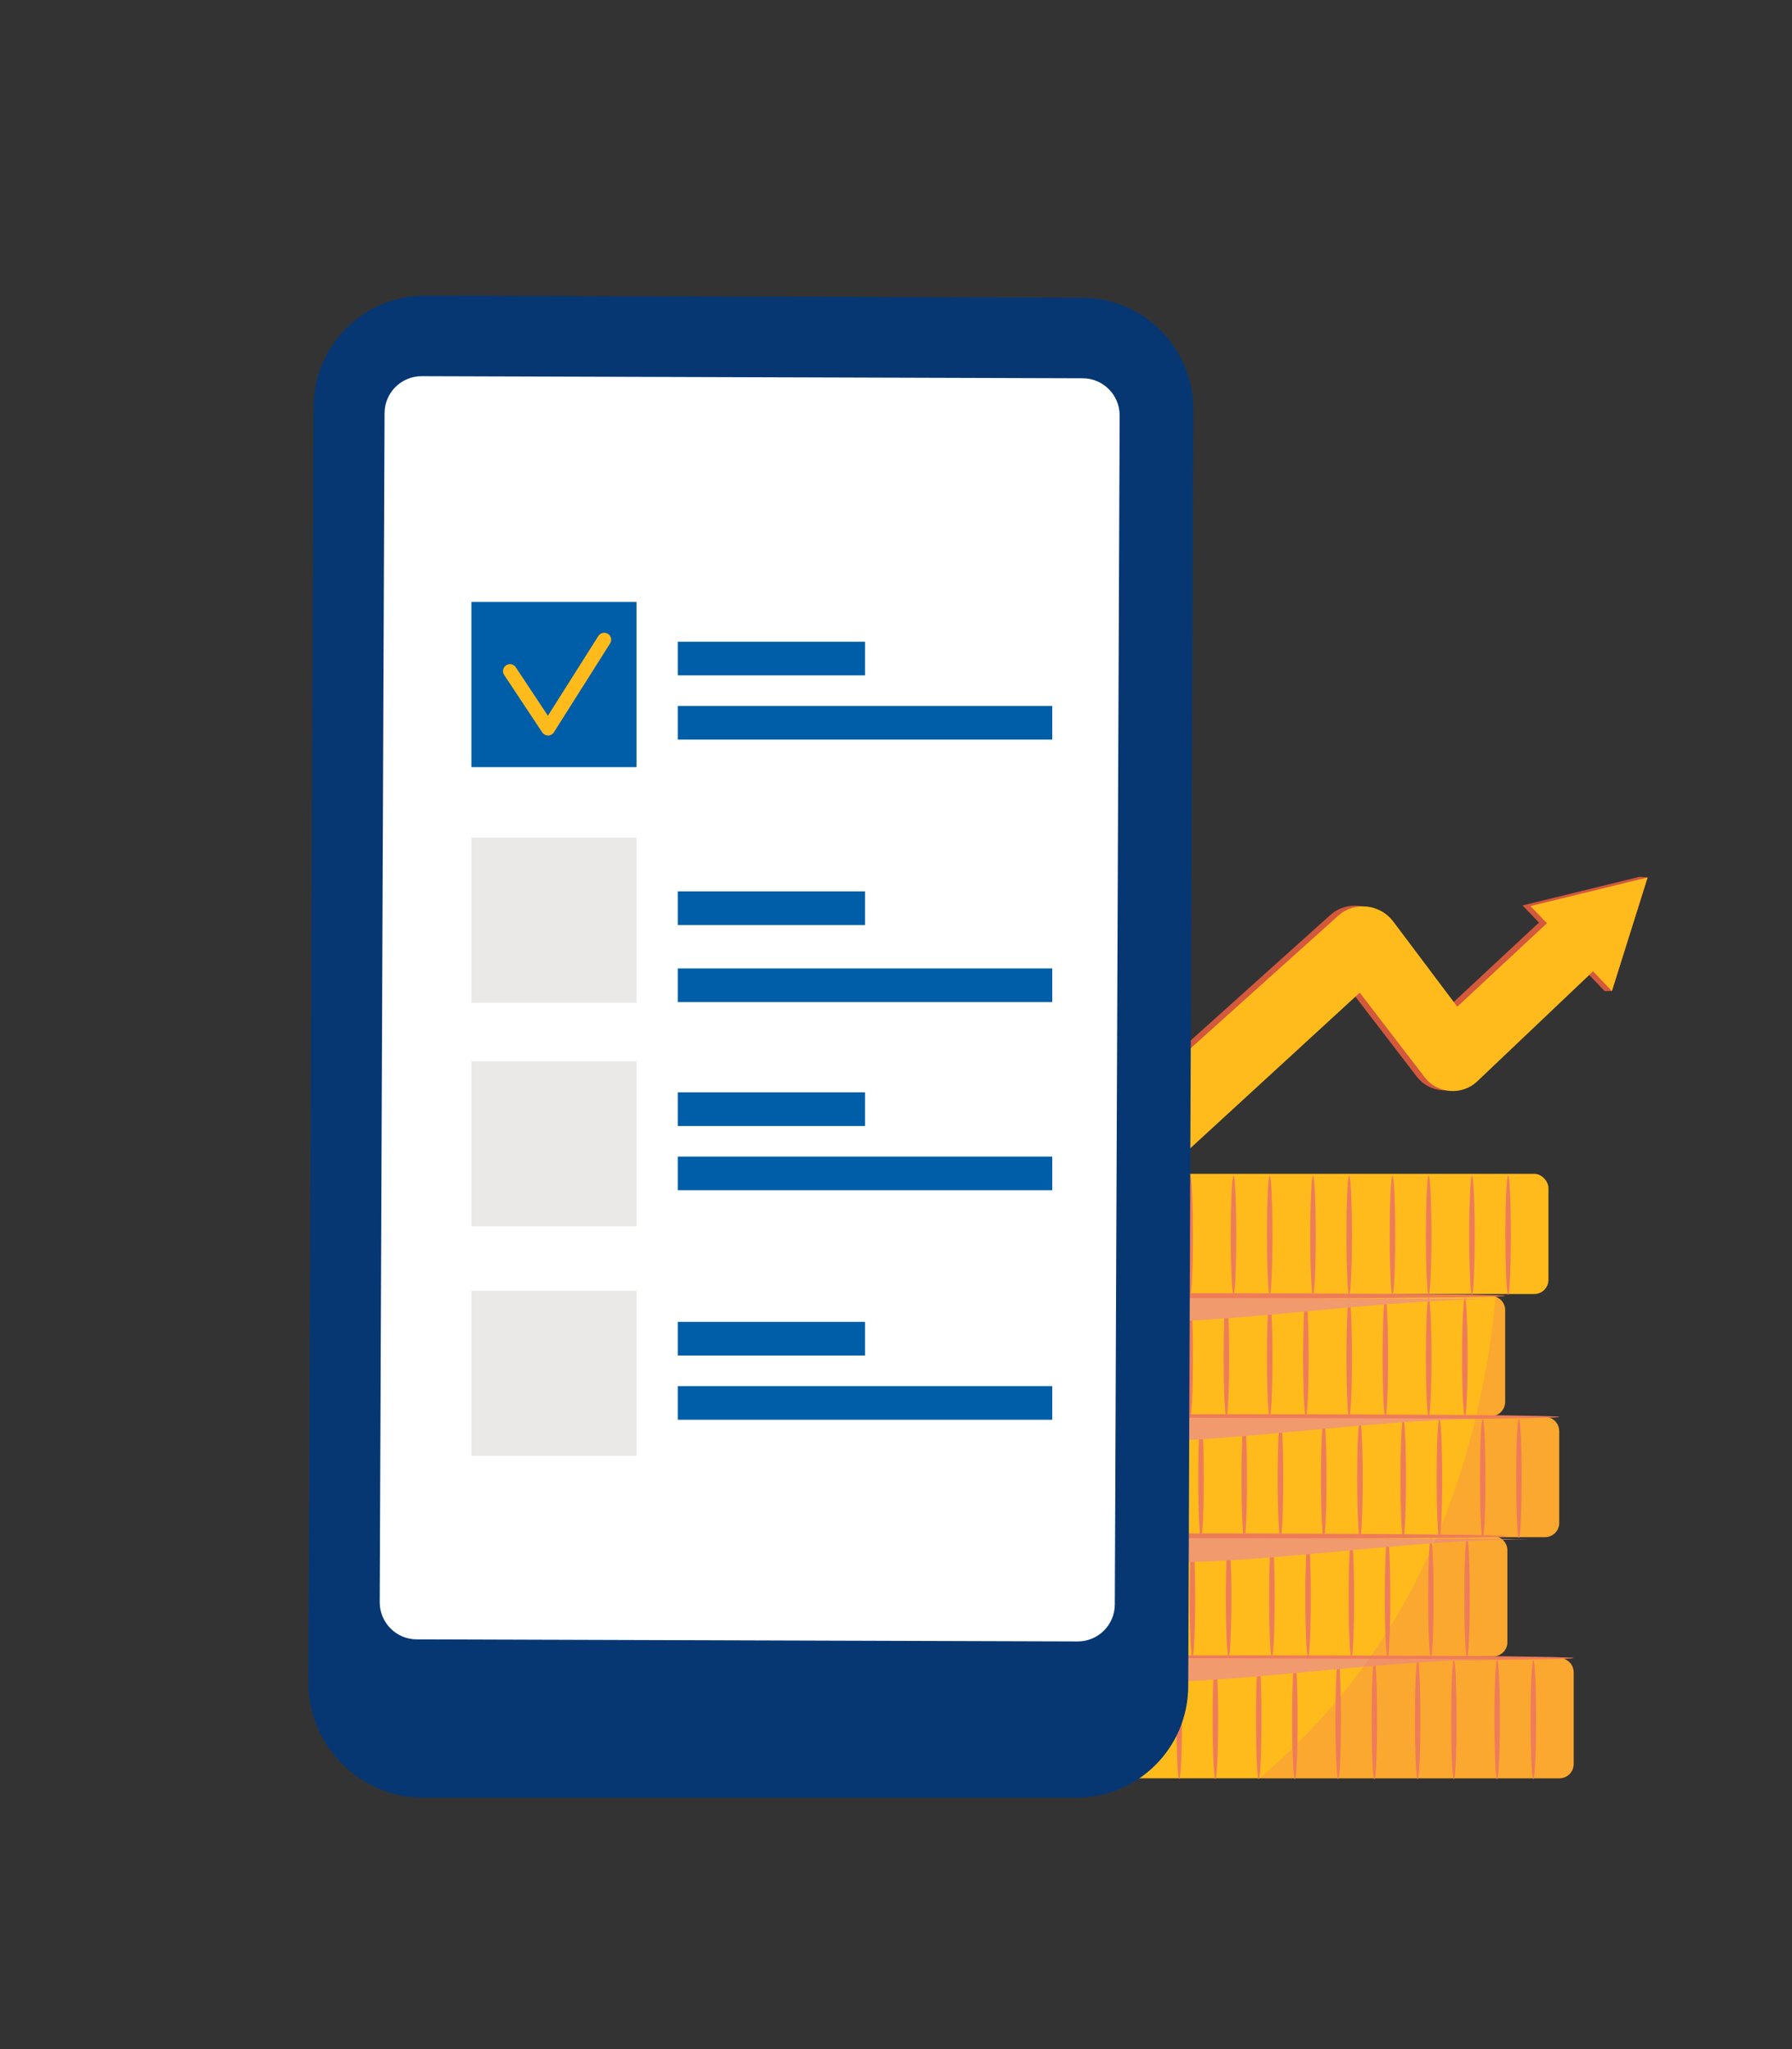<?xml version="1.0" encoding="UTF-8"?>
<svg xmlns="http://www.w3.org/2000/svg" viewBox="0 0 350 400">
  <rect x="0" y="0" width="350" height="400" fill="#333333" stroke="none"/>
  <g isolation="isolate">
    <g id="Ebene_1">
      <g>
        <g>
          <path d="M219.707,230.894c-1.798-.091-3.563-.744-4.94-1.968-3.052-2.709-3.028-7.159.055-9.908l45.085-40.473c1.474-1.313,3.497-1.933,5.54-1.703,2.034.229,3.889,1.279,5.089,2.875l12.536,16.667,17.205-16.012c2.574-2.395,6.664-2.206,9.134.396,2.455,2.586,2.401,6.602-.12,8.996l-22.344,21.214c-1.392,1.321-3.312,1.999-5.268,1.853-1.964-.146-3.771-1.108-4.947-2.639l-12.709-16.548-38.315,35.162c-1.644,1.497-3.847,2.197-6.002,2.087Z" fill="#d3583c"/>
          <polygon points="313.411 193.473 297.373 176.747 320.246 171.152 321.799 171.284 314.824 193.455 313.411 193.473" fill="#d3583c"/>
        </g>
        <g>
          <path d="M221.26,231.026c-1.798-.091-3.563-.744-4.94-1.968-3.052-2.709-3.028-7.159.055-9.908l45.085-40.473c1.474-1.314,3.497-1.933,5.54-1.703,2.034.229,3.889,1.279,5.089,2.875l12.536,16.667,17.205-16.012c2.574-2.395,6.664-2.206,9.134.396,2.455,2.586,2.401,6.602-.12,8.996l-22.344,21.214c-1.392,1.321-3.312,1.999-5.268,1.853-1.964-.146-3.771-1.108-4.947-2.639l-12.709-16.548-38.315,35.162c-1.644,1.497-3.847,2.197-6.002,2.087Z" fill="#ffbb1c"/>
          <polygon points="314.824 193.455 298.926 176.879 321.799 171.284 314.824 193.455" fill="#ffbb1c"/>
        </g>
      </g>
      <g>
        <g>
          <g>
            <g>
              <rect x="173.231" y="229.141" width="129.199" height="23.464" rx="2.768" ry="2.768" fill="#ffbb1c"/>
              <path d="M185.892,229.49c-.297,0-.538,5.21-.538,11.638s.241,11.637.538,11.637.538-5.211.538-11.637-.241-11.638-.538-11.638Z" fill="#ef7c59"/>
              <path d="M178.825,229.49c-.297,0-.538,5.21-.538,11.638s.24,11.637.538,11.637.538-5.211.538-11.637-.241-11.638-.538-11.638Z" fill="#ef7c59"/>
              <path d="M201.416,229.49c-.297,0-.538,5.21-.538,11.638s.241,11.637.538,11.637.538-5.211.538-11.637-.241-11.638-.538-11.638Z" fill="#ef7c59"/>
              <path d="M194.349,229.49c-.297,0-.538,5.21-.538,11.638s.241,11.637.538,11.637.538-5.211.538-11.637-.241-11.638-.538-11.638Z" fill="#ef7c59"/>
              <path d="M216.94,229.49c-.297,0-.538,5.21-.538,11.638s.241,11.637.538,11.637.538-5.211.538-11.637-.241-11.638-.538-11.638Z" fill="#ef7c59"/>
              <path d="M209.873,229.49c-.297,0-.538,5.21-.538,11.638s.241,11.637.538,11.637.538-5.211.538-11.637-.241-11.638-.538-11.638Z" fill="#ef7c59"/>
              <path d="M232.464,229.49c-.297,0-.538,5.21-.538,11.638s.241,11.637.538,11.637.538-5.211.538-11.637-.241-11.638-.538-11.638Z" fill="#ef7c59"/>
              <path d="M225.397,229.49c-.297,0-.538,5.21-.538,11.638s.241,11.637.538,11.637.538-5.211.538-11.637-.241-11.638-.538-11.638Z" fill="#ef7c59"/>
              <path d="M247.988,229.49c-.297,0-.538,5.21-.538,11.638s.241,11.637.538,11.637.538-5.211.538-11.637-.241-11.638-.538-11.638Z" fill="#ef7c59"/>
              <path d="M240.921,229.49c-.297,0-.538,5.21-.538,11.638s.241,11.637.538,11.637.538-5.211.538-11.637-.241-11.638-.538-11.638Z" fill="#ef7c59"/>
              <path d="M263.512,229.49c-.297,0-.538,5.21-.538,11.638s.241,11.637.538,11.637.538-5.211.538-11.637-.241-11.638-.538-11.638Z" fill="#ef7c59"/>
              <path d="M256.445,229.49c-.297,0-.538,5.21-.538,11.638s.241,11.637.538,11.637.538-5.211.538-11.637-.241-11.638-.538-11.638Z" fill="#ef7c59"/>
              <path d="M279.035,229.49c-.297,0-.538,5.21-.538,11.638s.241,11.637.538,11.637.538-5.211.538-11.637-.241-11.638-.538-11.638Z" fill="#ef7c59"/>
              <path d="M271.969,229.49c-.297,0-.538,5.21-.538,11.638s.241,11.637.538,11.637.538-5.211.538-11.637-.241-11.638-.538-11.638Z" fill="#ef7c59"/>
              <path d="M294.559,229.49c-.296,0-.537,5.211-.537,11.638,0,5.768.194,10.558.448,11.477.028.105.058.161.089.161s.061-.055.089-.161c.255-.919.448-5.71.448-11.477,0-6.426-.241-11.638-.537-11.638Z" fill="#ef7c59"/>
              <path d="M287.493,229.49c-.297,0-.538,5.21-.538,11.638s.24,11.637.538,11.637.538-5.211.538-11.637-.241-11.638-.538-11.638Z" fill="#ef7c59"/>
            </g>
            <g>
              <g>
                <path d="M292.934,253.582s0-.003-.003-.003c-.244-.194-.52-.349-.819-.454-.025-.008-.047-.017-.072-.022-.263-.086-.545-.13-.836-.13h-123.662c-.313,0-.612.05-.888.147-1.093.368-1.879,1.403-1.879,2.621v17.928c0,1.528,1.237,2.768,2.768,2.768h123.662c.318,0,.625-.055.911-.155,1.082-.376,1.857-1.403,1.857-2.613v-17.928c0-.872-.404-1.652-1.038-2.159Z" fill="#ffbb1c"/>
                <path d="M177.435,253.322c-.297,0-.538,5.21-.538,11.638s.241,11.637.538,11.637.538-5.211.538-11.637-.241-11.638-.538-11.638Z" fill="#ef7c59"/>
                <path d="M170.368,253.322c-.297,0-.538,5.21-.538,11.638s.241,11.637.538,11.637.538-5.211.538-11.637-.241-11.638-.538-11.638Z" fill="#ef7c59"/>
                <path d="M192.959,253.322c-.297,0-.538,5.21-.538,11.638s.241,11.637.538,11.637.538-5.211.538-11.637-.241-11.638-.538-11.638Z" fill="#ef7c59"/>
                <path d="M185.892,253.322c-.297,0-.538,5.21-.538,11.638s.241,11.637.538,11.637.538-5.211.538-11.637-.241-11.638-.538-11.638Z" fill="#ef7c59"/>
                <path d="M208.483,253.322c-.297,0-.538,5.21-.538,11.638s.241,11.637.538,11.637.538-5.211.538-11.637-.241-11.638-.538-11.638Z" fill="#ef7c59"/>
                <path d="M201.416,253.322c-.297,0-.538,5.21-.538,11.638s.241,11.637.538,11.637.538-5.211.538-11.637-.241-11.638-.538-11.638Z" fill="#ef7c59"/>
                <path d="M224.007,253.322c-.297,0-.538,5.21-.538,11.638s.241,11.637.538,11.637.538-5.211.538-11.637-.241-11.638-.538-11.638Z" fill="#ef7c59"/>
                <path d="M216.94,253.322c-.297,0-.538,5.21-.538,11.638s.241,11.637.538,11.637.538-5.211.538-11.637-.241-11.638-.538-11.638Z" fill="#ef7c59"/>
                <path d="M239.531,253.322c-.297,0-.538,5.21-.538,11.638s.241,11.637.538,11.637.538-5.211.538-11.637-.241-11.638-.538-11.638Z" fill="#ef7c59"/>
                <path d="M232.464,253.322c-.297,0-.538,5.21-.538,11.638s.241,11.637.538,11.637.538-5.211.538-11.637-.241-11.638-.538-11.638Z" fill="#ef7c59"/>
                <path d="M255.054,253.322c-.297,0-.538,5.21-.538,11.638s.241,11.637.538,11.637.538-5.211.538-11.637-.241-11.638-.538-11.638Z" fill="#ef7c59"/>
                <path d="M247.988,253.322c-.297,0-.538,5.21-.538,11.638s.241,11.637.538,11.637.538-5.211.538-11.637-.241-11.638-.538-11.638Z" fill="#ef7c59"/>
                <path d="M270.578,253.322c-.297,0-.538,5.21-.538,11.638s.241,11.637.538,11.637.538-5.211.538-11.637-.241-11.638-.538-11.638Z" fill="#ef7c59"/>
                <path d="M263.512,253.322c-.297,0-.538,5.21-.538,11.638s.241,11.637.538,11.637.538-5.211.538-11.637-.241-11.638-.538-11.638Z" fill="#ef7c59"/>
                <path d="M286.102,253.322c-.297,0-.538,5.21-.538,11.638s.241,11.637.538,11.637.538-5.211.538-11.637-.241-11.638-.538-11.638Z" fill="#ef7c59"/>
                <path d="M279.035,253.322c-.297,0-.538,5.21-.538,11.638s.241,11.637.538,11.637.538-5.211.538-11.637-.241-11.638-.538-11.638Z" fill="#ef7c59"/>
              </g>
              <path d="M292.137,252.846c-1.088-.036-2.643-.072-4.608-.105-.025,0-.047,0-.072-.003-2.267-.039-5.073-.075-8.339-.105-.055-.003-.111-.003-.166-.003-.847-.008-1.727-.017-2.635-.025-1.351-.011-2.77-.022-4.251-.033h-.196c-2.577-.019-5.333-.039-8.247-.053h-.221c-2.195-.014-4.481-.022-6.841-.033h-.235c-2.646-.011-5.389-.019-8.214-.025-.083-.003-.163-.003-.246-.003-2.225-.006-4.497-.008-6.817-.014h-.255c-2.682-.003-5.419-.006-8.203-.008h-3.512c-1.193,0-2.377,0-3.554.003-.086-.003-.169-.003-.255,0-2.787,0-5.527.003-8.206.008-.083-.003-.166-.003-.249,0-2.319.003-4.594.008-6.819.014h-.244c-2.828.006-5.571.017-8.22.025-.078.003-.155.003-.233,0-2.361.011-4.644.022-6.839.033-.075,0-.149,0-.221.003-2.917.014-5.676.03-8.25.05-.066,0-.13,0-.194.003-1.378.008-2.701.019-3.966.03-1.01.008-1.984.019-2.92.028-.055,0-.111,0-.166.003-9.108.091-14.569.21-14.569.338,0,.05.866.1,2.48.147,2.131.061,5.563.119,10.041.169,2.69.03,5.757.061,9.147.083.033.003.066.003.1.003,2.186.017,4.508.03,6.947.044h.138c2.638.014,5.413.028,8.306.042.055-.003.111-.003.166,0,2.231.008,4.533.014,6.894.022h.18c2.685.008,5.447.014,8.275.017.061.003.122.003.185,0,2.253.006,4.547.008,6.877.008h.191c1.644.003,3.302.003,4.976.003h3.482c2.325-.003,4.619-.003,6.875-.006.064-.003.13-.003.194,0,2.823-.006,5.582-.011,8.27-.017.061,0,.122,0,.183-.003,2.114-.003,4.182-.011,6.197-.017h.058c.213-.003.426-.003.637-.003h.166c2.884-.011,5.657-.025,8.303-.039h.144c2.424-.011,4.744-.025,6.938-.042h.111c10.39-.072,18.025-.169,21.407-.282.025,0,.05-.003.075-.003,1.215-.042,1.857-.083,1.857-.127s-.637-.086-1.835-.127Z" fill="#ef7c59"/>
            </g>
            <g>
              <g>
                <path d="M302.599,276.727c-.263-.086-.545-.13-.836-.13h-123.661c-.069,0-.136.003-.202.008-.246.017-.482.066-.706.147-.147.05-.291.113-.426.188-.855.47-1.434,1.381-1.434,2.424v17.928c0,.941.468,1.771,1.187,2.269.18.127.374.232.581.31.31.122.648.188.999.188h123.661c1.528,0,2.768-1.24,2.768-2.768v-17.928c0-1.237-.811-2.283-1.932-2.638Z" fill="#ffbb1c"/>
                <path d="M187.993,276.946c-.297,0-.538,5.21-.538,11.638s.241,11.637.538,11.637.538-5.211.538-11.637-.241-11.638-.538-11.638Z" fill="#ef7c59"/>
                <path d="M180.926,276.946c-.297,0-.538,5.21-.538,11.638s.241,11.637.538,11.637.538-5.211.538-11.637-.241-11.638-.538-11.638Z" fill="#ef7c59"/>
                <path d="M203.517,276.946c-.297,0-.538,5.21-.538,11.638s.241,11.637.538,11.637.538-5.211.538-11.637-.241-11.638-.538-11.638Z" fill="#ef7c59"/>
                <path d="M196.45,276.946c-.297,0-.538,5.21-.538,11.638s.241,11.637.538,11.637.538-5.211.538-11.637-.241-11.638-.538-11.638Z" fill="#ef7c59"/>
                <path d="M219.041,276.946c-.297,0-.538,5.21-.538,11.638s.241,11.637.538,11.637.538-5.211.538-11.637-.241-11.638-.538-11.638Z" fill="#ef7c59"/>
                <path d="M211.974,276.946c-.297,0-.538,5.21-.538,11.638s.241,11.637.538,11.637.538-5.211.538-11.637-.241-11.638-.538-11.638Z" fill="#ef7c59"/>
                <path d="M234.565,276.946c-.297,0-.538,5.21-.538,11.638s.241,11.637.538,11.637.538-5.211.538-11.637-.241-11.638-.538-11.638Z" fill="#ef7c59"/>
                <path d="M227.498,276.946c-.297,0-.538,5.21-.538,11.638s.241,11.637.538,11.637.538-5.211.538-11.637-.241-11.638-.538-11.638Z" fill="#ef7c59"/>
                <path d="M250.088,276.946c-.297,0-.538,5.21-.538,11.638s.241,11.637.538,11.637.538-5.211.538-11.637-.241-11.638-.538-11.638Z" fill="#ef7c59"/>
                <path d="M243.022,276.946c-.297,0-.538,5.21-.538,11.638s.241,11.637.538,11.637.538-5.211.538-11.637-.241-11.638-.538-11.638Z" fill="#ef7c59"/>
                <path d="M265.612,276.946c-.297,0-.538,5.21-.538,11.638s.241,11.637.538,11.637.538-5.211.538-11.637-.241-11.638-.538-11.638Z" fill="#ef7c59"/>
                <path d="M258.546,276.946c-.297,0-.538,5.21-.538,11.638s.241,11.637.538,11.637.538-5.211.538-11.637-.241-11.638-.538-11.638Z" fill="#ef7c59"/>
                <path d="M281.136,276.946c-.297,0-.538,5.21-.538,11.638s.241,11.637.538,11.637.538-5.211.538-11.637-.241-11.638-.538-11.638Z" fill="#ef7c59"/>
                <path d="M274.07,276.946c-.297,0-.538,5.21-.538,11.638s.241,11.637.538,11.637.538-5.211.538-11.637-.241-11.638-.538-11.638Z" fill="#ef7c59"/>
                <path d="M296.66,276.946c-.296,0-.537,5.209-.537,11.638,0,5.768.194,10.558.446,11.477.03.105.061.161.091.161s.061-.055.091-.161c.252-.919.448-5.71.448-11.477,0-6.429-.244-11.638-.54-11.638Z" fill="#ef7c59"/>
                <path d="M289.594,276.946c-.297,0-.538,5.21-.538,11.638s.241,11.637.538,11.637.538-5.211.538-11.637-.241-11.638-.538-11.638Z" fill="#ef7c59"/>
              </g>
              <path d="M288.351,276.243c-.686-.006-1.392-.011-2.114-.019h-.271c-2.117-.019-4.384-.036-6.786-.05-.094-.003-.191-.003-.288-.003-2.577-.017-5.303-.03-8.162-.044h-.304c-2.181-.011-4.436-.019-6.758-.028h-.313c-2.635-.011-5.353-.017-8.142-.022-.105,0-.21,0-.315-.003-2.206-.003-4.459-.006-6.747-.011-.108.003-.216.003-.324,0-2.662,0-5.377-.003-8.131-.003h-.327c-2.278,0-4.525,0-6.742.006-.108-.003-.216-.003-.324,0-2.768,0-5.485.006-8.137.011h-.318c-2.303.003-4.553.008-6.75.017h-.313c-2.815.008-5.535.019-8.151.033-.1-.003-.202,0-.302,0-2.347.011-4.608.022-6.77.033-.1.003-.196.003-.293.003-2.917.017-5.649.036-8.173.058-.091,0-.183.003-.274.003-2.488.022-4.766.044-6.808.069-.083,0-.163,0-.244.003-3.512.042-6.31.089-8.247.138-.033,0-.066.003-.097.003-.028,0-.055,0-.08.003-1.901.05-2.925.102-2.925.158,0,.036.471.075,1.367.111.39.014.861.03,1.406.044,3.537.097,10.279.183,19.204.246h.105c2.189.017,4.508.033,6.944.047.044-.003.091,0,.138,0,2.64.014,5.413.028,8.306.039h.166c2.231.008,4.531.017,6.891.022h.183c2.685.008,5.447.014,8.272.017.064.003.127.003.191,0,2.253.006,4.547.008,6.875.008h.191c1.591.003,3.197.003,4.818.003h3.639c2.328-.003,4.619-.003,6.875-.006.064-.003.127-.003.191,0,2.823-.006,5.582-.011,8.27-.019h.183c2.358-.006,4.658-.011,6.891-.019h.172c2.884-.011,5.654-.025,8.3-.039h.144c2.427-.014,4.744-.028,6.938-.042.039,0,.075,0,.111-.003,2.496-.014,4.832-.033,6.991-.053.667-.008,1.317-.014,1.951-.022h.036c5.812-.058,10.116-.13,12.429-.205,1.262-.042,1.932-.086,1.932-.13,0-.116-4.605-.227-12.415-.315-1.182-.014-2.438-.025-3.764-.039Z" fill="#ef7c59"/>
            </g>
            <g>
              <g>
                <path d="M293.438,300.539c-.044-.039-.091-.075-.138-.108-.199-.155-.423-.28-.661-.371-.055-.022-.111-.042-.166-.058-.263-.086-.545-.13-.836-.13h-123.664c-.31,0-.609.053-.888.147-1.093.371-1.879,1.403-1.879,2.621v17.926c0,1.53,1.24,2.768,2.768,2.768h123.664c.08,0,.158-.003.235-.011,1.417-.119,2.532-1.306,2.532-2.757v-17.926c0-.839-.374-1.591-.966-2.101Z" fill="#ffbb1c"/>
                <path d="M177.865,300.221c-.297,0-.538,5.21-.538,11.638s.241,11.637.538,11.637.538-5.211.538-11.637-.241-11.638-.538-11.638Z" fill="#ef7c59"/>
                <path d="M170.798,300.221c-.297,0-.538,5.21-.538,11.638s.241,11.637.538,11.637.538-5.211.538-11.637-.241-11.638-.538-11.638Z" fill="#ef7c59"/>
                <path d="M193.389,300.221c-.297,0-.538,5.21-.538,11.638s.241,11.637.538,11.637.538-5.211.538-11.637-.241-11.638-.538-11.638Z" fill="#ef7c59"/>
                <path d="M186.322,300.221c-.297,0-.538,5.21-.538,11.638s.241,11.637.538,11.637.538-5.211.538-11.637-.241-11.638-.538-11.638Z" fill="#ef7c59"/>
                <path d="M208.913,300.221c-.297,0-.538,5.21-.538,11.638s.241,11.637.538,11.637.538-5.211.538-11.637-.241-11.638-.538-11.638Z" fill="#ef7c59"/>
                <path d="M201.846,300.221c-.297,0-.538,5.21-.538,11.638s.241,11.637.538,11.637.538-5.211.538-11.637-.241-11.638-.538-11.638Z" fill="#ef7c59"/>
                <path d="M224.437,300.221c-.297,0-.538,5.21-.538,11.638s.241,11.637.538,11.637.538-5.211.538-11.637-.241-11.638-.538-11.638Z" fill="#ef7c59"/>
                <path d="M217.37,300.221c-.297,0-.538,5.21-.538,11.638s.241,11.637.538,11.637.538-5.211.538-11.637-.241-11.638-.538-11.638Z" fill="#ef7c59"/>
                <path d="M239.961,300.221c-.297,0-.538,5.21-.538,11.638s.241,11.637.538,11.637.538-5.211.538-11.637-.241-11.638-.538-11.638Z" fill="#ef7c59"/>
                <path d="M232.894,300.221c-.297,0-.538,5.21-.538,11.638s.241,11.637.538,11.637.538-5.211.538-11.637-.241-11.638-.538-11.638Z" fill="#ef7c59"/>
                <path d="M255.485,300.221c-.297,0-.538,5.21-.538,11.638s.241,11.637.538,11.637.538-5.211.538-11.637-.241-11.638-.538-11.638Z" fill="#ef7c59"/>
                <path d="M248.418,300.221c-.297,0-.538,5.21-.538,11.638s.241,11.637.538,11.637.538-5.211.538-11.637-.241-11.638-.538-11.638Z" fill="#ef7c59"/>
                <path d="M271.008,300.221c-.297,0-.538,5.21-.538,11.638s.241,11.637.538,11.637.538-5.211.538-11.637-.241-11.638-.538-11.638Z" fill="#ef7c59"/>
                <path d="M263.942,300.221c-.297,0-.538,5.21-.538,11.638s.241,11.637.538,11.637.538-5.211.538-11.637-.241-11.638-.538-11.638Z" fill="#ef7c59"/>
                <path d="M286.532,300.221c-.297,0-.538,5.21-.538,11.638s.241,11.637.538,11.637.538-5.211.538-11.637-.241-11.638-.538-11.638Z" fill="#ef7c59"/>
                <path d="M279.466,300.221c-.297,0-.538,5.21-.538,11.638s.241,11.637.538,11.637.538-5.211.538-11.637-.241-11.638-.538-11.638Z" fill="#ef7c59"/>
              </g>
              <path d="M164.605,299.872c0,.297,29.052.538,64.902.538s64.896-.241,64.896-.538-29.059-.538-64.896-.538-64.902.241-64.902.538Z" fill="#ef7c59"/>
            </g>
            <g>
              <g>
                <path d="M305.425,323.801c-.266-.083-.548-.13-.841-.13h-123.662c-.313,0-.612.053-.891.147-.141.047-.274.105-.401.174-.877.462-1.475,1.384-1.475,2.447v17.926c0,1.53,1.237,2.768,2.768,2.768h123.662c1.528,0,2.768-1.237,2.768-2.768v-17.926c0-1.234-.808-2.28-1.926-2.638Z" fill="#ffbb1c"/>
                <path d="M190.813,324.019c-.297,0-.538,5.21-.538,11.638s.241,11.637.538,11.637.538-5.211.538-11.637-.241-11.638-.538-11.638Z" fill="#ef7c59"/>
                <path d="M183.746,324.019c-.297,0-.538,5.21-.538,11.638s.241,11.637.538,11.637.538-5.211.538-11.637-.241-11.638-.538-11.638Z" fill="#ef7c59"/>
                <path d="M206.337,324.019c-.297,0-.538,5.21-.538,11.638s.241,11.637.538,11.637.538-5.211.538-11.637-.241-11.638-.538-11.638Z" fill="#ef7c59"/>
                <path d="M199.27,324.019c-.297,0-.538,5.21-.538,11.638s.241,11.637.538,11.637.538-5.211.538-11.637-.241-11.638-.538-11.638Z" fill="#ef7c59"/>
                <path d="M221.861,324.019c-.297,0-.538,5.21-.538,11.638s.24,11.637.538,11.637.538-5.211.538-11.637-.241-11.638-.538-11.638Z" fill="#ef7c59"/>
                <path d="M214.794,324.019c-.297,0-.538,5.21-.538,11.638s.241,11.637.538,11.637.538-5.211.538-11.637-.241-11.638-.538-11.638Z" fill="#ef7c59"/>
                <path d="M237.385,324.019c-.297,0-.538,5.21-.538,11.638s.241,11.637.538,11.637.538-5.211.538-11.637-.241-11.638-.538-11.638Z" fill="#ef7c59"/>
                <path d="M230.318,324.019c-.297,0-.538,5.21-.538,11.638s.241,11.637.538,11.637.538-5.211.538-11.637-.241-11.638-.538-11.638Z" fill="#ef7c59"/>
                <path d="M253.006,324.202c-.033-.122-.064-.183-.097-.183s-.064.061-.097.183c-.091.351-.174,1.207-.244,2.427-.122,2.134-.199,5.386-.199,9.028,0,2.043.025,3.963.069,5.632.075,3.039.216,5.245.379,5.842.03.108.061.163.091.163s.061-.055.091-.163c.18-.659.329-3.266.401-6.789.028-1.434.044-3.019.044-4.686,0-3.678-.078-6.955-.202-9.089-.069-1.187-.149-2.02-.238-2.366Z" fill="#ef7c59"/>
                <path d="M245.938,324.208c-.03-.125-.064-.188-.097-.188s-.066.064-.097.188c-.105.415-.199,1.5-.274,3.047-.102,2.12-.166,5.101-.166,8.402,0,5.762.194,10.547.446,11.474.022.083.047.133.069.155.008.006.014.008.022.008.022,0,.044-.028.064-.083.011-.022.019-.05.028-.08.255-.927.448-5.712.448-11.474,0-3.335-.064-6.341-.169-8.463-.075-1.514-.169-2.577-.274-2.986Z" fill="#ef7c59"/>
                <path d="M268.516,324.164c-.028-.094-.055-.144-.083-.144s-.055.05-.083.144c-.055.185-.105.54-.152,1.043-.18,1.896-.302,5.862-.302,10.45,0,5.762.194,10.547.448,11.474.028.108.058.163.089.163s.061-.055.089-.163c.255-.927.448-5.712.448-11.474,0-4.622-.125-8.61-.304-10.492-.047-.479-.097-.822-.149-1.002Z" fill="#ef7c59"/>
                <path d="M261.65,325.788c-.058-.794-.124-1.348-.194-1.605-.03-.108-.061-.163-.091-.163s-.061.055-.089.166c-.072.263-.141.836-.199,1.655-.108,1.475-.188,3.742-.224,6.418-.017,1.077-.025,2.217-.025,3.399,0,5.762.194,10.547.448,11.474.028.108.058.163.089.163s.061-.055.091-.163c.255-.927.448-5.712.448-11.474,0-1.638-.017-3.197-.044-4.611-.044-2.178-.116-4.01-.21-5.258Z" fill="#ef7c59"/>
                <path d="M284.012,324.083c-.017-.042-.036-.064-.055-.064-.019,0-.039.022-.055.064-.008.014-.014.028-.019.047-.26.78-.462,5.643-.462,11.527,0,5.762.194,10.547.446,11.474.03.108.061.163.091.163s.061-.055.091-.163c.252-.927.446-5.712.446-11.474,0-5.906-.202-10.78-.465-11.535-.006-.017-.011-.028-.017-.039Z" fill="#ef7c59"/>
                <path d="M276.963,324.125c-.025-.069-.047-.105-.072-.105s-.05.036-.072.105c-.03.086-.061.23-.089.421-.221,1.475-.379,5.892-.379,11.112,0,5.762.194,10.547.448,11.474.03.108.061.163.091.163s.061-.055.089-.163c.255-.927.448-5.712.448-11.474,0-5.247-.16-9.681-.382-11.134-.028-.18-.055-.316-.083-.399Z" fill="#ef7c59"/>
                <path d="M299.48,324.02c-.296,0-.537,5.209-.537,11.638,0,5.762.194,10.547.448,11.474.028.108.058.163.089.163s.061-.055.089-.163c.255-.927.448-5.712.448-11.474,0-6.429-.241-11.638-.537-11.638Z" fill="#ef7c59"/>
                <path d="M292.414,324.02c-.299,0-.54,5.209-.54,11.638,0,5.762.194,10.547.448,11.474.03.108.061.163.091.163s.061-.055.091-.163c.252-.927.446-5.712.446-11.474,0-6.429-.241-11.638-.537-11.638Z" fill="#ef7c59"/>
              </g>
              <path d="M286.635,323.278h-.208c-2.153-.017-4.442-.033-6.85-.047h-.227c-2.607-.017-5.352-.03-8.217-.042-.083,0-.166,0-.249-.003-1.007-.003-2.031-.006-3.067-.011-1.232-.003-2.483-.008-3.75-.011h-.257c-2.657-.008-5.394-.014-8.195-.019h-.266c-2.228-.003-4.497-.006-6.8-.008h-.266c-1.921-.003-3.866-.003-5.831-.003h-2.358c-.089,0-.18,0-.269.003-2.3-.003-4.569,0-6.8.003-.089,0-.177,0-.266.003-2.793,0-5.53.006-8.195.014h-.26c-2.328.006-4.6.011-6.811.019h-.252c-2.848.011-5.59.022-8.211.036h-.238c-2.386.014-4.669.025-6.839.042h-.221c-2.978.019-5.737.042-8.247.066h-.191c-.396.006-.786.008-1.171.014-2.117.019-4.035.044-5.734.066-.047,0-.091.003-.138,0-2.914.044-5.173.089-6.656.136-.711.025-1.245.047-1.589.072-.299.019-.454.042-.454.064,0,.036.393.069,1.143.102.363.014.808.03,1.334.044,3.41.1,10.165.188,19.19.252.033.003.066.003.1.003,2.186.017,4.508.03,6.947.044h.138c2.637.014,5.413.028,8.305.042.055-.003.111-.003.166,0,2.231.008,4.533.014,6.894.022h.18c2.685.008,5.447.014,8.275.017.061.003.122.003.183,0,2.253.006,4.547.008,6.877.008h.194c1.641.003,3.299.003,4.973.003h3.484c2.328-.003,4.619-.003,6.875-.006.066-.003.13-.003.194,0,2.823-.006,5.585-.011,8.27-.017.061,0,.122,0,.18-.003,1.929-.003,3.819-.008,5.665-.014.412-.003.822-.006,1.229-.006h.166c2.884-.011,5.657-.025,8.303-.039h.144c2.427-.011,4.744-.025,6.938-.042h.111c.404-.003.805-.006,1.201-.008,9.783-.072,16.965-.166,20.212-.274,1.259-.042,1.926-.086,1.926-.13,0-.133-5.826-.255-15.479-.349-1.638-.014-3.388-.03-5.236-.044Z" fill="#ef7c59"/>
            </g>
          </g>
          <g>
            <path d="M235.015,280.938c18.684-1.241,37.541-3.901,56.28-4.002l-115.963-.339c19.295,4.743,39.856,5.658,59.682,4.341Z" fill="#f19a6d"/>
            <path d="M291.296,276.936l3.434.01c-1.144-.014-2.289-.016-3.434-.01Z" fill="#f19a6d"/>
          </g>
          <g>
            <path d="M286.209,253.562h-.216l-6.853-.022h-.21l-8.253-.025h-.199l-6.875-.019h-.185l-8.278-.025h-.172l-.634-.003h-.058l-6.208-.017-.161-.003-8.306-.022-.144-.003-6.933-.019h-.127l-8.336-.025h-.111l-6.969-.019h-.089l-8.386-.025h-.055l-31.957-.094c.066.017.133.033.199.047.221.055.44.108.661.161.055.014.111.028.166.039,2.671.639,5.366,1.204,8.079,1.699.197.036.393.072.59.105,2.128.382,4.265.72,6.41,1.021.241.033.482.064.722.097,2.554.346,5.117.637,7.691.872.268.025.537.05.805.072,2.076.183,4.157.332,6.241.448.282.017.565.03.847.044,2.532.133,5.067.216,7.6.255.291.008.581.011.869.014,2.067.025,4.135.019,6.197-.011.288-.003.578-.008.866-.017,2.541-.047,5.076-.136,7.6-.263.282-.014.565-.028.847-.044,1.099-.058,2.197-.125,3.293-.197.982-.066,1.962-.136,2.945-.208.271-.019.542-.039.811-.061,2.557-.191,5.114-.407,7.675-.634.252-.019.501-.044.753-.066,2.115-.188,4.232-.382,6.349-.578.23-.022.457-.044.684-.066,2.607-.241,5.214-.484,7.821-.72.197-.017.39-.036.587-.053,2.175-.194,4.351-.382,6.526-.556.163-.011.329-.025.493-.036,2.676-.213,5.352-.401,8.026-.559.125-.008.249-.017.374-.022,2.25-.13,4.497-.238,6.742-.313.094-.006.185-.008.277-.011,1.946-.064,3.888-.105,5.831-.119.185-.003.371-.003.556,0l-.556-.003-5.862-.017Z" fill="#f19a6d"/>
            <path d="M292.932,253.579c-.102-.003-.202,0-.304.003h.307l2.961.008c-.988-.011-1.976-.017-2.964-.011Z" fill="#f19a6d"/>
          </g>
          <g>
            <path d="M286.63,300.412l-.197-.003-6.003-.017-.872-.003h-.185l-8.278-.025h-.172l-6.902-.019h-.161l-2.053-.008h-.169l-6.083-.017h-.144l-6.93-.022h-.127l-8.341-.025h-.105l-6.972-.019h-.083l-8.394-.025h-.042l-5.358-.017h-.039l-7.008-.019h-.077l-8.366-.025h-.105l-6.952-.019-.122-.003-8.328-.022-.141-.003-5.167-.014c.197.047.39.097.587.141.93.227,1.865.443,2.801.648.125.03.249.058.374.083,2.175.476,4.367.905,6.567,1.29.205.036.412.072.617.108,2.577.44,5.17.819,7.771,1.143.252.033.504.064.756.091,2.09.252,4.182.465,6.282.645.268.025.54.047.811.066,2.535.208,5.079.365,7.622.473.285.014.57.025.855.033,2.07.083,4.138.133,6.208.152.288.006.576.008.864.008,2.535.017,5.07-.011,7.597-.078.288-.008.573-.014.858-.025,2.079-.061,4.151-.149,6.219-.266.28-.014.559-.03.839-.047.684-.039,1.37-.083,2.054-.127,1.86-.125,3.725-.26,5.588-.41.263-.019.526-.042.789-.064,2.098-.169,4.201-.351,6.302-.537.249-.025.495-.047.742-.069,2.585-.232,5.17-.473,7.758-.714.219-.022.437-.042.656-.064,2.15-.197,4.301-.396,6.454-.587.191-.017.379-.033.57-.05,2.649-.232,5.297-.454,7.946-.65.149-.011.299-.022.451-.033.125-.008.249-.017.374-.028,2.098-.149,4.198-.288,6.296-.401.113-.008.23-.014.343-.019,2.247-.122,4.492-.219,6.736-.282,1.816-.055,3.631-.086,5.444-.091l-5.582-.017-6.67-.019Z" fill="#f19a6d"/>
            <path d="M298.882,300.448l3.269.008c-1.091-.014-2.178-.017-3.269-.008Z" fill="#f19a6d"/>
          </g>
          <g>
            <path d="M293.646,323.868l3.437.01c-1.145-.014-2.291-.016-3.437-.01Z" fill="#f19a6d"/>
            <path d="M237.369,327.87c18.683-1.241,37.539-3.901,56.277-4.002l-115.96-.339c19.295,4.742,39.856,5.658,59.682,4.341Z" fill="#f19a6d"/>
          </g>
        </g>
        <g opacity=".3">
          <path d="M307.351,323.671c0-.133-5.826-.255-15.479-.349,1.417-.119,2.532-1.306,2.532-2.757v-17.926c0-.839-.374-1.591-.966-2.101,1.816-.055,3.631-.086,5.444-.091l-5.582-.017c-.199-.155-.423-.28-.661-.371h3.93c.03.105.061.161.091.161s.061-.055.091-.161h5.012c1.528,0,2.768-1.24,2.768-2.768v-17.928c0-1.237-.811-2.283-1.932-2.638,1.262-.042,1.932-.086,1.932-.13,0-.116-4.605-.227-12.415-.315,1.082-.376,1.857-1.403,1.857-2.613v-17.928c0-.872-.404-1.652-1.038-2.159l2.961.008c-.988-.011-1.976-.017-2.964-.011-.244-.194-.52-.349-.819-.454-.014.149-.028.302-.042.454,0,0-.003,0,0,.003-.684,7.085-1.843,14.735-3.72,22.661-.014.066-.028.13-.044.194-.011.053-.025.108-.039.161-.025.111-.053.219-.08.329,0,.008-.003.017-.006.028,0,.006-.003.014-.006.022-1.652,6.853-3.841,13.904-6.723,20.97-.174.432-.351.863-.534,1.295-.042.1-.083.202-.127.302-.044.111-.091.219-.141.329-.025.064-.05.125-.08.188-.019.047-.039.097-.061.144-.025.064-.053.125-.08.188-.122.282-.244.567-.368.85-.102.238-.208.473-.315.711-.213.482-.429.96-.65,1.442-2.192,4.771-4.716,9.529-7.622,14.214-.291.47-.587.941-.888,1.411-.886,1.392-1.81,2.779-2.768,4.154-.036.053-.072.105-.111.158-.078.113-.158.227-.238.338-.028.042-.055.083-.086.122-.086.127-.174.252-.263.376-.288.401-.576.803-.866,1.204-1.392,1.91-2.856,3.803-4.395,5.674-.329.404-.667.808-1.007,1.212-2.316,2.748-4.796,5.449-7.45,8.084-.318.316-.639.631-.963.947-2.042,1.984-4.187,3.936-6.437,5.842h6.817c.03.108.061.163.091.163s.061-.055.091-.163h8.275c.028.108.058.163.089.163s.061-.055.091-.163h6.889c.028.108.058.163.089.163s.061-.055.089-.163h8.278c.03.108.061.163.091.163s.061-.055.089-.163h6.886c.03.108.061.163.091.163s.061-.055.091-.163h8.275c.03.108.061.163.091.163s.061-.055.091-.163h6.886c.028.108.058.163.089.163s.061-.055.089-.163h5.015c1.528,0,2.768-1.237,2.768-2.768v-17.926c0-1.234-.808-2.28-1.926-2.638,1.259-.042,1.926-.086,1.926-.13Z" fill="#ef7c59"/>
        </g>
      </g>
      <g>
        <g>
          <path d="M233.068,79.968l-.995,249.214c-.035,12.035-9.819,21.763-21.855,21.729h-127.846c-12.035-.036-22.166-10.223-22.131-22.258l.995-249.214c.035-12.035,9.819-21.764,21.855-21.729l128.249.404c12.035.035,21.764,9.819,21.729,21.854Z" fill="#063773"/>
          <path d="M74.164,312.756c-.011,3.998,3.22,7.248,7.218,7.26l8.078.023,121.017.382c3.998.011,7.248-3.22,7.26-7.218l.167-41.026.296-72.736.152-37.491.292-71.619.037-9.23c.012-3.998-3.22-7.248-7.218-7.26l-129.094-.406c-3.998-.012-7.249,3.22-7.26,7.218l-.238,58.514-.277,67.869-.147,36.131-.284,69.589Z" fill="#fff"/>
        </g>
        <rect x="128.387" y="328.22" width="39.454" height="15.343" rx="7.672" ry="7.672" transform="translate(296.227 671.783) rotate(180)" fill="#063773"/>
      </g>
      <g>
        <rect x="132.375" y="213.233" width="36.574" height="6.568" fill="#005ea8"/>
        <rect x="132.375" y="225.773" width="73.147" height="6.568" fill="#005ea8"/>
        <g>
          <rect x="92.069" y="117.506" width="32.245" height="32.244" fill="#005ea8"/>
          <path d="M107.039,143.575c-.455,0-.879-.228-1.131-.607l-7.434-11.209c-.414-.624-.244-1.467.381-1.881.625-.414,1.467-.244,1.881.381l6.276,9.464,9.853-15.575c.401-.633,1.239-.822,1.872-.421.633.401.822,1.239.421,1.872l-10.973,17.345c-.246.389-.672.627-1.132.631-.005,0-.01,0-.015,0Z" fill="#ffbb1c"/>
        </g>
        <rect x="132.375" y="125.269" width="36.574" height="6.568" fill="#005ea8"/>
        <rect x="132.375" y="137.808" width="73.147" height="6.569" fill="#005ea8"/>
        <rect x="132.375" y="189.05" width="73.147" height="6.568" fill="#005ea8"/>
        <rect x="132.375" y="174.002" width="36.574" height="6.568" fill="#005ea8"/>
        <rect x="92.069" y="163.514" width="32.245" height="32.244" fill="#eae9e8" mix-blend-mode="multiply"/>
        <rect x="92.069" y="207.15" width="32.245" height="32.244" fill="#eae9e8"/>
        <rect x="132.375" y="258.04" width="36.574" height="6.568" fill="#005ea8"/>
        <rect x="132.375" y="270.58" width="73.147" height="6.568" fill="#005ea8"/>
        <rect x="92.069" y="251.957" width="32.245" height="32.244" fill="#eae9e8" mix-blend-mode="multiply"/>
      </g>
    </g>
  </g>
</svg>